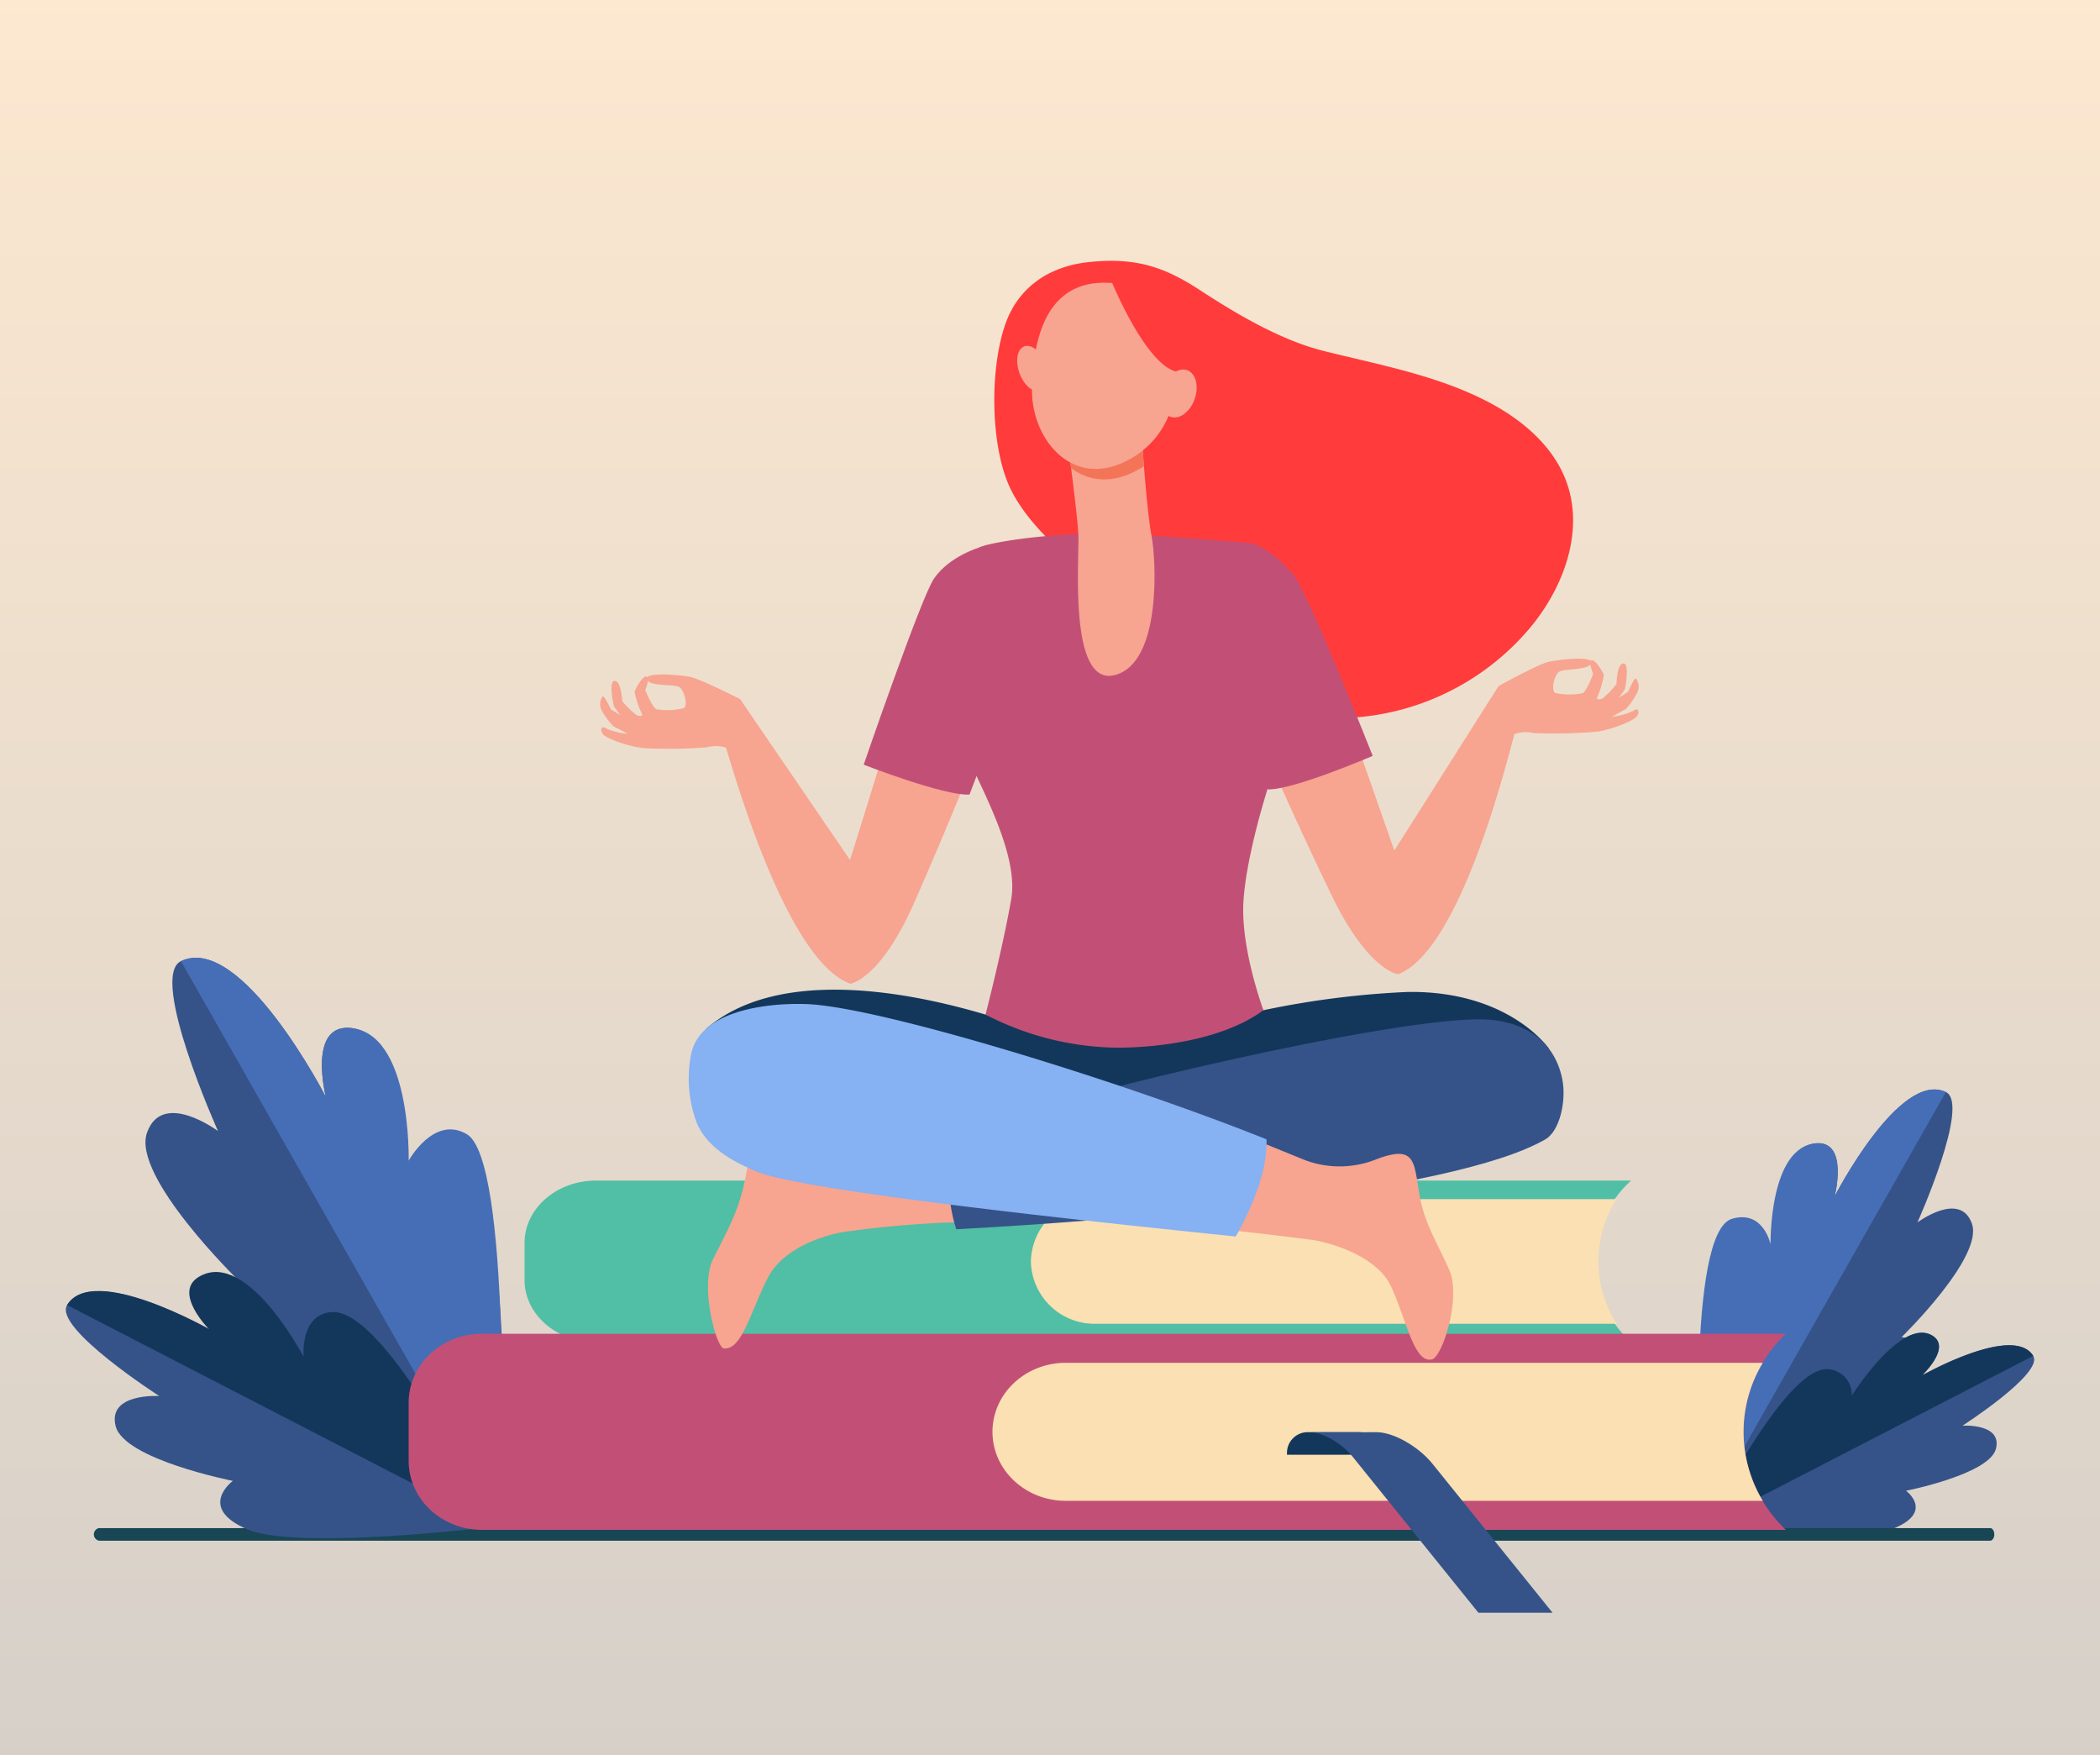 <svg xmlns="http://www.w3.org/2000/svg" xmlns:xlink="http://www.w3.org/1999/xlink" width="280" height="234" viewBox="0 0 280 234">
  <defs>
    <linearGradient id="linear-gradient" x1="0.5" x2="0.5" y2="1" gradientUnits="objectBoundingBox">
      <stop offset="0" stop-color="#fde8d0"/>
      <stop offset="1" stop-color="#d6d0c9"/>
    </linearGradient>
  </defs>
  <g id="Group_9189" data-name="Group 9189" transform="translate(-668 -1703.191)">
    <rect id="_22221" data-name="22221" width="280" height="234" transform="translate(668 1703.191)" fill="url(#linear-gradient)"/>
    <g id="Group_9046" data-name="Group 9046" transform="translate(397.598 1240.17)">
      <g id="Group_9036" data-name="Group 9036" transform="translate(496.819 608.269)">
        <g id="Group_9033" data-name="Group 9033" transform="translate(0 0)">
          <g id="Group_9032" data-name="Group 9032" transform="translate(0.071)">
            <path id="Path_13256" data-name="Path 13256" d="M1923.66,1390.107s24.476-12.068,28.686-18.363-1.979-6.651-1.979-6.651,10.923-10.623,9.386-15.1-7.271-.2-7.271-.2,7.1-15.806,3.788-17.378c-6.168-2.927-14.821,13.894-14.821,13.894s1.86-7.307-2.388-7.07c-6.406.358-6.141,16.888-6.141,16.888s-.723-6.338-4.584-4.279C1921.409,1355.548,1923.66,1390.107,1923.66,1390.107Z" transform="translate(-1923.311 -1332.079)" fill="#355389"/>
          </g>
          <path id="Path_13257" data-name="Path 13257" d="M1927.271,1349.321c4.19-1.261,5.161,3.38,5.161,3.38s-.242-13.1,6.163-13.456c4.247-.237,2.388,7.07,2.388,7.07s8.653-16.822,14.821-13.894l-32.638,57.417C1922.936,1385.828,1921.244,1351.135,1927.271,1349.321Z" transform="translate(-1922.774 -1332.079)" fill="#466eb6"/>
        </g>
        <g id="Group_9035" data-name="Group 9035" transform="translate(0.992 32.426)">
          <g id="Group_9034" data-name="Group 9034" transform="translate(0.061)">
            <path id="Path_13258" data-name="Path 13258" d="M1930.727,1602.7s20.018,2.486,25.2.271,1.469-4.952,1.469-4.952,11.13-2.188,11.988-5.6-4.455-3.078-4.455-3.078,10.851-6.974,9.424-9.3c-2.658-4.332-14.89,2.644-14.89,2.644s4.129-3.8,1.383-5.38c-4.141-2.38-10.693,8.038-10.693,8.038s.407-2.568-2.837-2.852C1941.5,1581.981,1930.727,1602.7,1930.727,1602.7Z" transform="translate(-1930.727 -1576.953)" fill="#355389"/>
          </g>
          <path id="Path_13259" data-name="Path 13259" d="M1946.635,1581.811a3.376,3.376,0,0,1,3.122,3.533s6.552-10.418,10.693-8.038c2.746,1.578-1.383,5.38-1.383,5.38s12.232-6.976,14.89-2.644l-43.688,22.55C1931.753,1600,1941.2,1581.334,1946.635,1581.811Z" transform="translate(-1930.268 -1576.953)" fill="#13375b"/>
        </g>
      </g>
      <g id="Group_9037" data-name="Group 9037" transform="translate(282.915 666.738)">
        <path id="Path_13260" data-name="Path 13260" d="M560.805,1774.467c0-.464-.247-.84-.552-.84H308.094a.859.859,0,0,0,0,1.68h252.16c.3,0,.552-.376.552-.84Z" transform="translate(-307.413 -1773.627)" fill="#184655"/>
      </g>
      <g id="Group_9042" data-name="Group 9042" transform="translate(279.176 590.71)">
        <g id="Group_9039" data-name="Group 9039" transform="translate(10.621)">
          <g id="Group_9038" data-name="Group 9038">
            <path id="Path_13261" data-name="Path 13261" d="M406.629,1275.114s-31.906-15.732-37.393-23.937,2.579-8.67,2.579-8.67-14.238-13.847-12.235-19.677,9.478-.259,9.478-.259-9.254-20.6-4.938-22.652c8.04-3.816,19.32,18.111,19.32,18.111s-2.424-9.525,3.113-9.216c8.35.467,8,22.014,8,22.014s.943-8.262,5.976-5.578C409.563,1230.065,406.629,1275.114,406.629,1275.114Z" transform="translate(-359.387 -1199.473)" fill="#355389"/>
          </g>
          <path id="Path_13262" data-name="Path 13262" d="M433.255,1222.993c-4.4-2.6-7.761,3.521-7.761,3.521s.422-17.232-7.928-17.7c-5.537-.31-3.113,9.216-3.113,9.216s-11.279-21.927-19.32-18.111l42.545,74.845C437.979,1269.537,439.1,1226.449,433.255,1222.993Z" transform="translate(-390.4 -1199.473)" fill="#466eb6"/>
        </g>
        <g id="Group_9041" data-name="Group 9041" transform="translate(0 41.887)">
          <g id="Group_9040" data-name="Group 9040" transform="translate(0 0.381)">
            <path id="Path_13263" data-name="Path 13263" d="M336.215,1552.241s-26.095,3.241-32.851.353-1.914-6.455-1.914-6.455-14.508-2.852-15.627-7.3,5.807-4.013,5.807-4.013-14.144-9.091-12.284-12.123c3.464-5.647,19.41,3.446,19.41,3.446s-5.383-4.956-1.8-7.013c5.4-3.1,13.938,10.478,13.938,10.478s-.531-3.347,3.7-3.718C322.177,1525.228,336.215,1552.241,336.215,1552.241Z" transform="translate(-279.176 -1518.673)" fill="#355389"/>
          </g>
          <path id="Path_13264" data-name="Path 13264" d="M315.674,1521.138c-4.229.371-3.68,5.977-3.68,5.977s-7.561-14.485-13.962-10.685c-3.55,2.108,1.374,7.028,1.374,7.028s-15.492-8.9-18.956-3.255l56.949,29.4C335.462,1546.217,322.762,1520.516,315.674,1521.138Z" transform="translate(-280.28 -1515.795)" fill="#13375b"/>
        </g>
      </g>
      <path id="Path_13265" data-name="Path 13265" d="M888.626,1445.311h-138c-5.271,0-9.544-3.721-9.544-8.311v-4.941c0-4.59,4.273-8.311,9.544-8.311h138a14.472,14.472,0,0,0-.253,21.312Z" transform="translate(-400.739 -803.34)" fill="#50bfa5"/>
      <path id="Path_13266" data-name="Path 13266" d="M1329,1442.408h-69.445a8.49,8.49,0,0,0-8.659,8.311h0a8.49,8.49,0,0,0,8.659,8.311H1329A15.431,15.431,0,0,1,1329,1442.408Z" transform="translate(-843.044 -819.529)" fill="#fae0b2"/>
      <g id="Group_9043" data-name="Group 9043" transform="translate(324.894 640.835)">
        <path id="Path_13267" data-name="Path 13267" d="M808.052,1578.01H634.2c-5.4,0-9.775,4.119-9.775,9.2v7.737c0,5.08,4.376,9.2,9.775,9.2h173.85l-.091-.089A17.948,17.948,0,0,1,808.052,1578.01Z" transform="translate(-624.428 -1578.01)" fill="#c25076"/>
        <path id="Path_13268" data-name="Path 13268" d="M1314.934,1607.226H1222c-5.4,0-9.775,4.118-9.775,9.2h0c0,5.08,4.376,9.2,9.775,9.2h92.935A17.8,17.8,0,0,1,1314.934,1607.226Z" transform="translate(-1134.387 -1603.357)" fill="#fae0b2"/>
      </g>
      <g id="Group_9044" data-name="Group 9044" transform="translate(441.998 653.95)">
        <path id="Path_13269" data-name="Path 13269" d="M1518.634,1677.053h-7.092a2.762,2.762,0,0,0-2.762,2.761v.247h9.854Z" transform="translate(-1508.78 -1677.053)" fill="#13375b"/>
        <path id="Path_13270" data-name="Path 13270" d="M1531.826,1677.1c1.7,0,4.227,1.434,5.655,3.2l16.822,20.863,9.881-.006-16-19.842c-1.883-2.335-5.221-4.226-7.456-4.225Z" transform="translate(-1528.774 -1677.086)" fill="#355389"/>
      </g>
      <g id="Group_9045" data-name="Group 9045" transform="translate(350.456 497.794)">
        <path id="Path_13271" data-name="Path 13271" d="M855.4,924.066,850.753,939l-14.638-21.419,0-.018s-5.372-2.731-6.719-2.986c-1.2-.227-5.061-.592-5.666.053a.207.207,0,0,0-.122-.092c-.512-.13-1.454,1.6-1.586,2.018a11.828,11.828,0,0,0,1.025,3.038c.1.184-.273.283-.739.105a12.057,12.057,0,0,1-1.93-1.865s-.14-2.729-1.019-2.714-.08,3.427-.08,3.427l.853,1.143-1.263-.765s-.865-1.837-1.1-1.74a1.785,1.785,0,0,0-.058,1.992,9.689,9.689,0,0,0,1.516,2.011l1.915.985a8.588,8.588,0,0,1-2.882-.691c-.657-.5-.923.2-.4.794s3.454,1.607,5.309,1.806a65.139,65.139,0,0,0,8.471-.1,4.66,4.66,0,0,1,2.56.032c.822,2.4,7.964,28.439,16.6,31.477,0,0,3.99-.523,8.536-10.871s6.983-16.569,6.983-16.569Zm-26.854-5.3a9.268,9.268,0,0,1-3.562.154c-.606-.221-1.526-2.566-1.526-2.566a5.943,5.943,0,0,0,.335-1.229c.678.739,3.548.411,4.2.826C828.691,916.4,829.191,918.521,828.547,918.763Z" transform="translate(-817.467 -859.122)" fill="#f7a491"/>
        <path id="Path_13272" data-name="Path 13272" d="M1496.527,913.5s2.65,6.133,7.552,16.317,8.907,10.569,8.907,10.569c8.529-3.335,14.767-29.6,15.5-32.032a4.665,4.665,0,0,1,2.558-.12,65.114,65.114,0,0,0,8.469-.193c1.848-.264,4.745-1.378,5.244-1.989s.209-1.3-.431-.78a8.586,8.586,0,0,1-2.857.79l1.88-1.051a9.685,9.685,0,0,0,1.446-2.062,1.785,1.785,0,0,0-.127-1.989c-.233-.088-1.034,1.777-1.034,1.777l-1.236.809.813-1.172s.681-3.438-.2-3.423-.925,2.747-.925,2.747a12.063,12.063,0,0,1-1.865,1.931c-.46.193-.832.107-.742-.08a11.818,11.818,0,0,0,.919-3.072c-.146-.414-1.148-2.11-1.655-1.962a.21.21,0,0,0-.119.1c-.626-.624-4.47-.126-5.664.143-1.338.3-6.611,3.216-6.611,3.216l0,.018-13.888,21.912-5.162-14.768Zm37.9-13.427c.633-.437,3.512-.209,4.165-.971a5.939,5.939,0,0,0,.377,1.216s-.839,2.376-1.436,2.617a9.264,9.264,0,0,1-3.565-.031C1533.314,902.689,1533.74,900.552,1534.426,900.077Z" transform="translate(-1406.607 -845.28)" fill="#f7a491"/>
        <path id="Path_13273" data-name="Path 13273" d="M975.569,1240.893a97.016,97.016,0,0,0-15.381-6c-11.889-3.524-27.9-5.859-36.989,1.72-5.345,4.456,49.952,10.334,49.952,10.334Z" transform="translate(-908.882 -1134.42)" fill="#13375b"/>
        <path id="Path_13274" data-name="Path 13274" d="M1365,1241.381s-5.263-7.721-18.8-7.542a117.706,117.706,0,0,0-19.242,2.435,190.036,190.036,0,0,0-23.086,6.3l-1.055,6.324Z" transform="translate(-1238.546 -1136.37)" fill="#13375b"/>
        <path id="Path_13275" data-name="Path 13275" d="M1190.9,1263.415l24.057,11.715,18.823-15.047-6.174-13.513-34.108,2.142Z" transform="translate(-1141.449 -1147.418)" fill="#13375b"/>
        <path id="Path_13276" data-name="Path 13276" d="M1216.279,528.23c-2.694-5.489-2.837-15.86-.726-21.949,1.708-4.928,5.8-7.736,11.066-8.309,6.109-.665,10,.535,14.765,3.645,4.956,3.239,10.881,6.749,16.578,8.178,7.43,1.864,15.1,3.236,21.9,6.766,4.488,2.33,8.661,5.791,10.455,10.518,2.566,6.766-.372,14.556-5.115,20.022a33.777,33.777,0,0,1-51.275-.25,49.86,49.86,0,0,0-7.375-7.382C1222.732,536.471,1218.448,532.65,1216.279,528.23Z" transform="translate(-1161.578 -497.794)" fill="#ff3b3b"/>
        <path id="Path_13277" data-name="Path 13277" d="M1218.446,773.866s-9.4-.938-18.654-1.235c-8.262-.265-17.1,1.263-17.684,1.864-2.312,2.393-3.147,22.954-1.855,26.749s7.324,13.64,6.208,20.066-3.423,15.383-3.423,15.383a38.979,38.979,0,0,0,17.766,4.418c5.948-.043,14.181-1.227,19.289-5,0,0-2.98-7.97-2.68-14.245s3.523-16.963,5.229-20.81S1221.592,774.493,1218.446,773.866Z" transform="translate(-1131.686 -736.211)" fill="#c25076"/>
        <path id="Path_13278" data-name="Path 13278" d="M1101.633,788.025l-3.541-1.8s-4.014,1.145-6.1,4.146c-1.711,2.466-9.385,24.834-9.385,24.834s10.7,4.177,14.109,3.982l5.215-13.721Z" transform="translate(-1047.501 -748.033)" fill="#c25076"/>
        <path id="Path_13279" data-name="Path 13279" d="M1444.424,784l3.8-1.836s2.418.492,5.519,4.092c1.959,2.274,10.632,24.252,10.632,24.252s-10.554,4.544-13.963,4.467l-5.686-13.532Z" transform="translate(-1361.403 -744.508)" fill="#c25076"/>
        <path id="Path_13280" data-name="Path 13280" d="M1296.821,672.383s.644,9.18,1.228,12.1c.6,3.022,1.41,16.913-4.869,18.563s-4.726-15.7-4.884-18.758-1.594-13.563-1.594-13.563Z" transform="translate(-1224.567 -647.829)" fill="#f7a491"/>
        <path id="Path_13281" data-name="Path 13281" d="M1286.7,670.729s.29,2.119.624,4.729c2.351,1.779,5.566,2.221,9.25.043.159-.094.309-.195.461-.294-.133-1.645-.216-2.824-.216-2.824Z" transform="translate(-1224.567 -647.829)" fill="#f47458"/>
        <path id="Path_13282" data-name="Path 13282" d="M1263.827,519.967a10.785,10.785,0,0,1,5.906,4.566c2.193,3.6,3.437,14.027-4.328,18.62s-13.455-2.452-13.334-9.137S1253.918,518.462,1263.827,519.967Z" transform="translate(-1194.52 -516.884)" fill="#f7a491"/>
        <path id="Path_13283" data-name="Path 13283" d="M1237.424,587.013c.6,1.634,1.851,2.677,2.8,2.329s1.24-1.953.644-3.586-1.85-2.676-2.8-2.329S1236.828,585.379,1237.424,587.013Z" transform="translate(-1181.545 -572.029)" fill="#f7a491"/>
        <path id="Path_13284" data-name="Path 13284" d="M1332.442,519.143s4.417,10.852,8.574,11.945,3.92,6.472,3.92,6.472.315-12.43-3.517-15.41A16.523,16.523,0,0,0,1332.442,519.143Z" transform="translate(-1264.25 -516.316)" fill="#ff3b3b"/>
        <path id="Path_13285" data-name="Path 13285" d="M1382.293,609.63c-.608,1.719-.16,3.445,1,3.857s2.6-.649,3.205-2.367.16-3.445-1-3.857S1382.9,607.911,1382.293,609.63Z" transform="translate(-1307.264 -592.69)" fill="#f7a491"/>
        <path id="Path_13286" data-name="Path 13286" d="M940.725,1379.391a18.331,18.331,0,0,0-6.07-3.162c-3.293-.873-3.229,1.541-4.076,5.264s-2.273,6.165-4.077,9.775.406,11.833,1.417,11.939c2.444.257,3.576-4.973,5.888-9.436s8.759-5.962,10.638-6.162a135.969,135.969,0,0,1,19.961-1.279c-2.358-4.487-5.765-8.146-9.264-12.052C946.61,1377.238,940.725,1379.391,940.725,1379.391Z" transform="translate(-911.469 -1258.216)" fill="#f7a491"/>
        <path id="Path_13287" data-name="Path 13287" d="M1244.462,1269.4c-1.148-5.795-6-8.16-11.612-8.016-12.923.333-49.36,8.661-71.049,15.466,1.3,4.669.3,7.717,1.85,12.521,22.974-1.223,66.086-4.8,78.549-11.984C1244.141,1276.27,1245.017,1272.2,1244.462,1269.4Z" transform="translate(-1116.205 -1160.267)" fill="#355389"/>
        <path id="Path_13288" data-name="Path 13288" d="M1473.854,1397.283c-1.632-3.691-3.272-6.126-3.944-9.885-.794-4.448-.423-6.933-5.879-4.825a13.115,13.115,0,0,1-9.707-.047c-2.041-.836-4.563-1.863-7.428-3.014a34.138,34.138,0,0,0-3.311,12.359c6.783.7,11.727,1.382,11.978,1.408,1.091.113,8.445,1.665,10.545,6.231s3.043,10.251,5.438,9.7C1472.94,1408.894,1475.487,1400.974,1473.854,1397.283Z" transform="translate(-1360.676 -1262.756)" fill="#f7a491"/>
        <path id="Path_13289" data-name="Path 13289" d="M921.937,1245.93c-5.084-.141-13.872.818-15.187,6.559a16.706,16.706,0,0,0,.733,9.309c1.414,3.274,4.67,5.057,7.9,6.442,6.16,2.611,44.308,6.659,63.961,8.683,2.32-4.2,4.239-8.869,4.095-12.953C964.466,1256.349,931.676,1246.2,921.937,1245.93Z" transform="translate(-894.626 -1146.852)" fill="#86b1f2"/>
      </g>
    </g>
  </g>
</svg>
